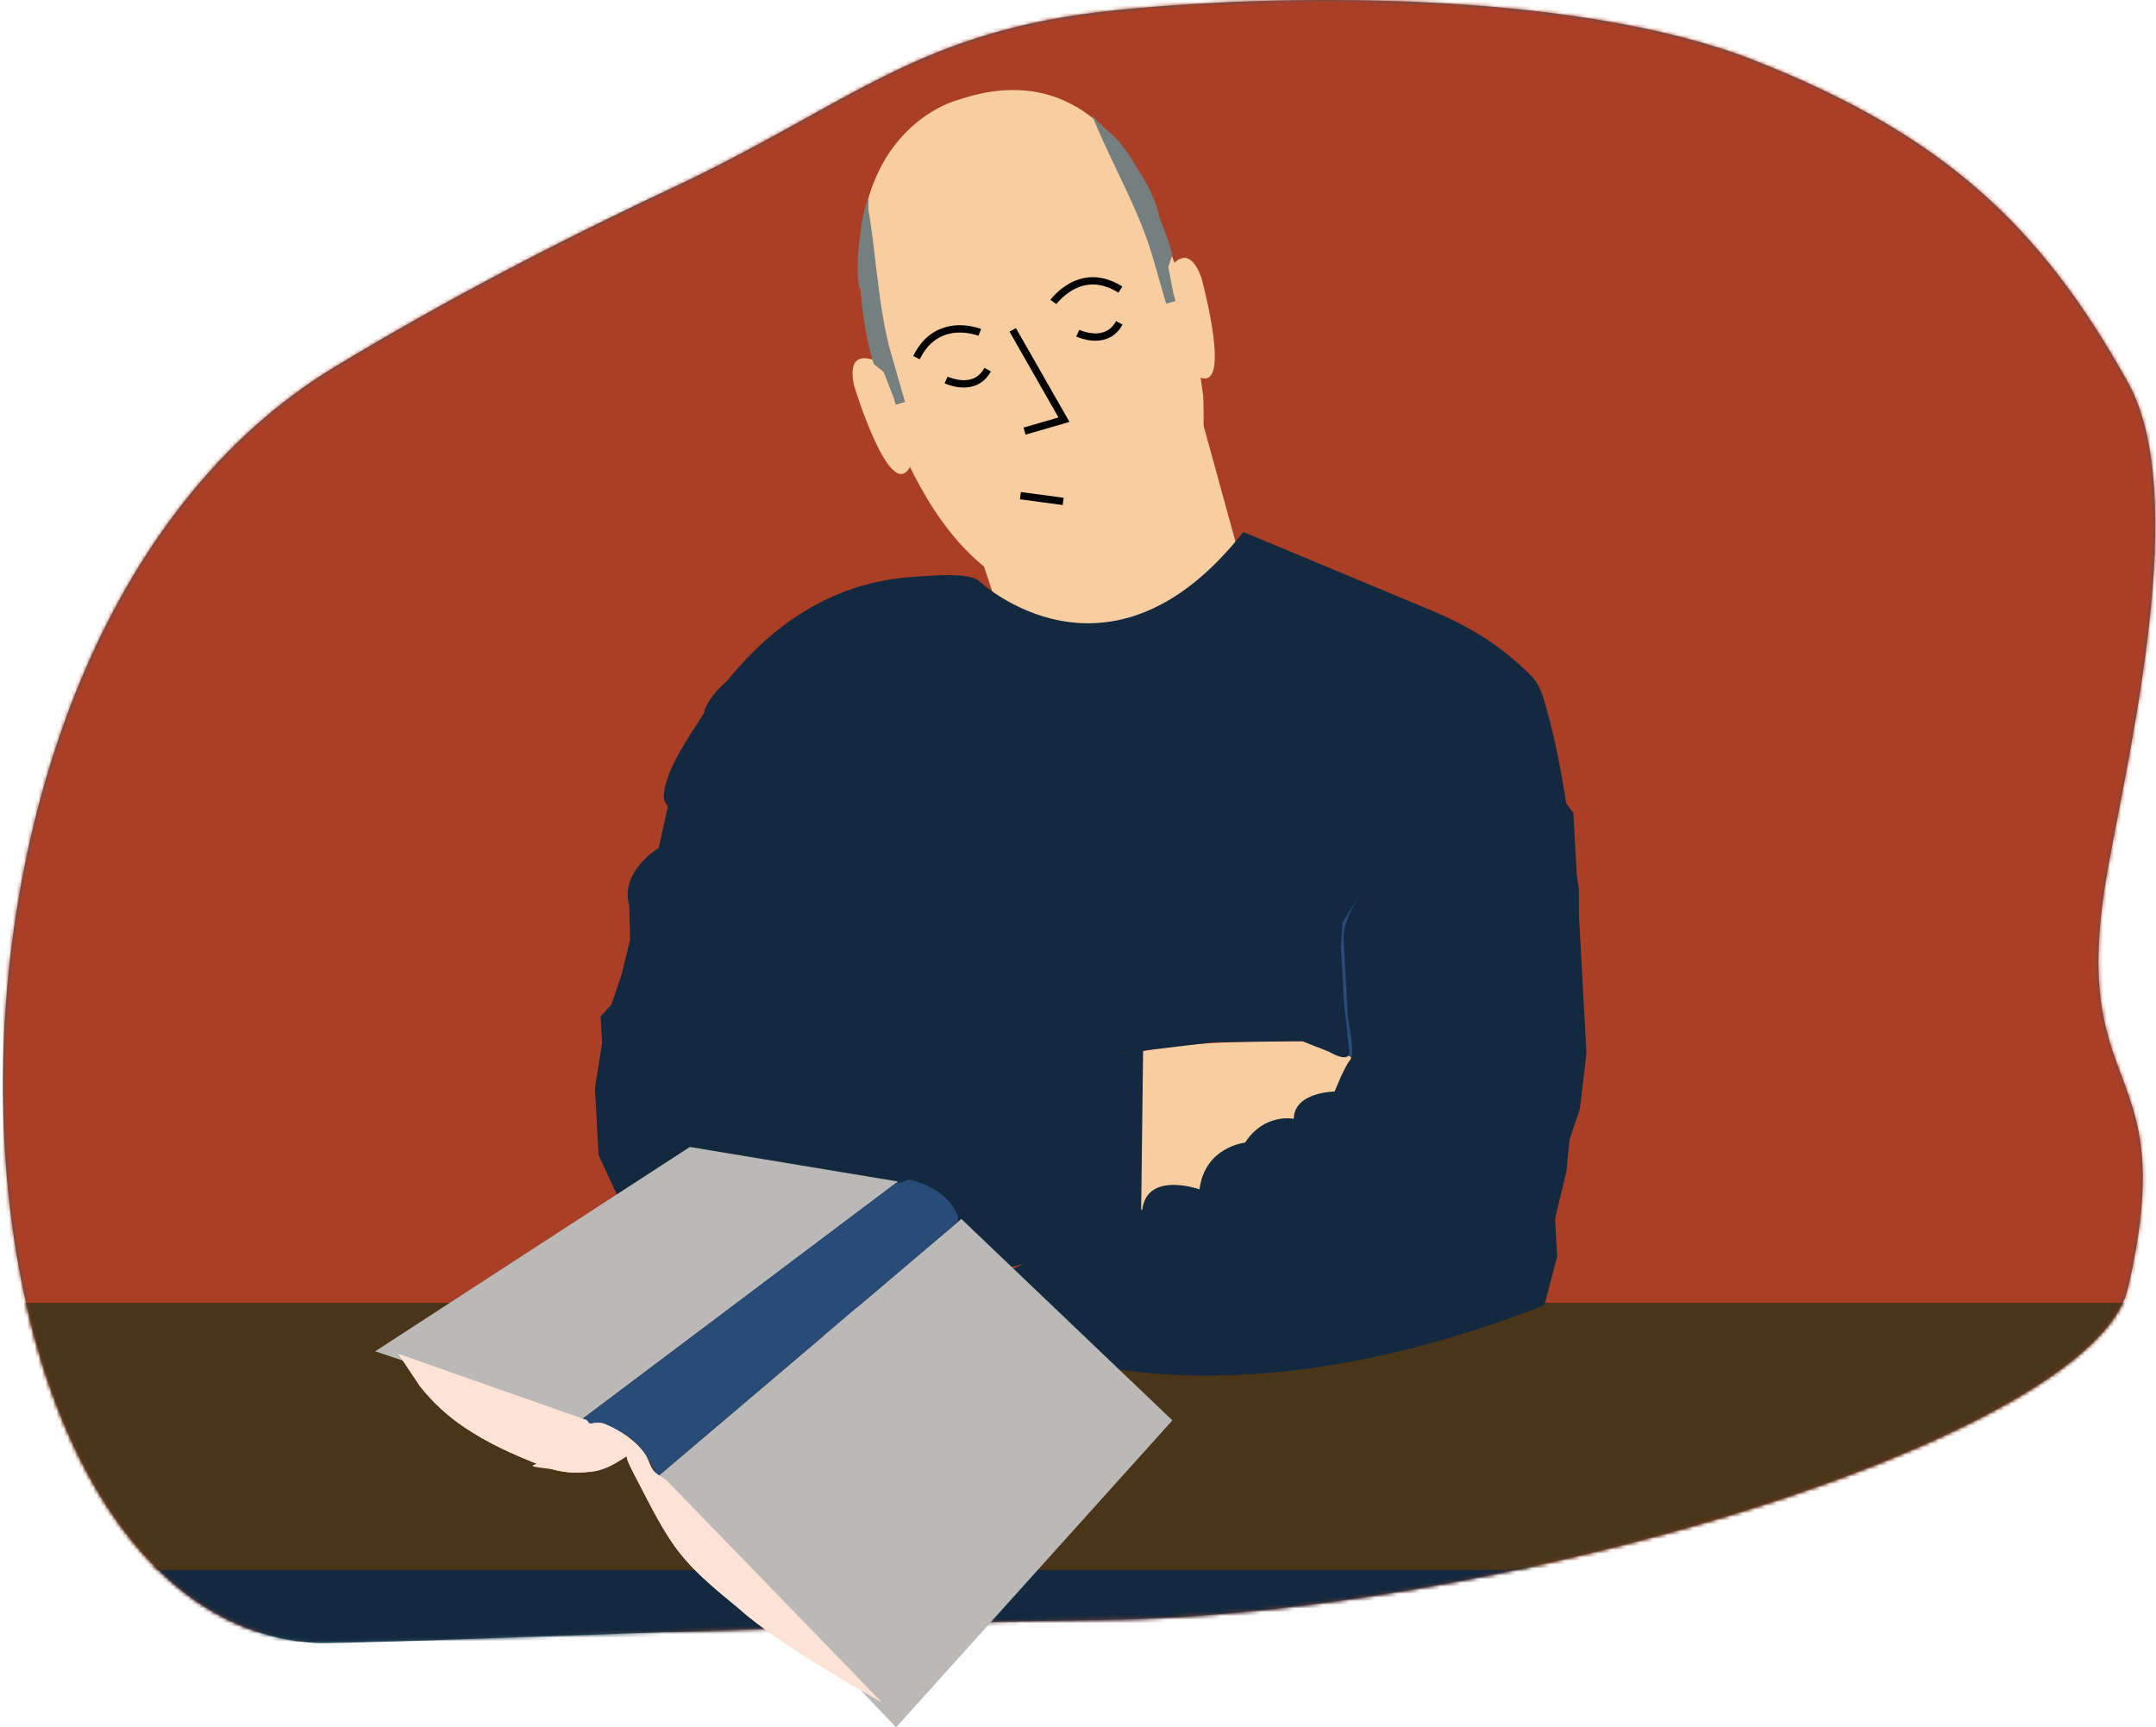 <?xml version="1.0" encoding="UTF-8"?> <svg xmlns="http://www.w3.org/2000/svg" xmlns:xlink="http://www.w3.org/1999/xlink" width="589" height="472" viewBox="0 0 589 472"><defs><path id="prefix__a" d="M299.694 442.652c110.557-.993 272.201-49.81 281.661-90.744 14.922-64.513-17.176-49.92-5.44-114.909 5.91-32.697 22.385-101.938 5.44-132.448-23.95-43.118-50.737-67.898-102.534-88.226C433.275-1.557 356.889-2.418 305.066 2.755c-53.97 5.388-72.276 25.302-120.064 47.95l-1.457.686c-31.468 14.764-62.407 30.903-92.033 48.827-127.055 76.865-112.943 341.554-5.485 348.748 8.317.556 159.397-5.826 213.667-6.314z"></path></defs><g fill="none" fill-rule="evenodd"><mask id="prefix__b" fill="#fff"><use xlink:href="#prefix__a"></use></mask><use fill="#33576A" xlink:href="#prefix__a"></use><path fill="#AB3F26" d="M0.797 446L589.797 446 589.797 0 0.797 0z" mask="url(#prefix__b)"></path><path fill="#13293F" d="M0.797 428L0.797 449 589.797 445.912 589.797 428z" mask="url(#prefix__b)"></path><path fill="#4A3518" d="M13.495 356L0.797 356 0.797 429 588.797 429 588.797 356z" mask="url(#prefix__b)"></path><g mask="url(#prefix__b)"><g><path fill="#F8CEA0" d="M137.524 171.68c11.074 3.146 22.27 3.434 33.025.325 11.73-3.391 21.744-10.479 29.801-20.285L182.7 87.57l-60.32 38.223 15.144 45.887z" transform="translate(144.797 24)"></path><path fill="#F8CEA0" d="M174.165 42.635C173.68 41.407 161.188-11.778 117 3.284c0 0-38.946 9.427-23.103 72.172 0 0 14.106 67.826 59.598 65.209 0 0 32.795-5.359 30.403-56.42 0 0-2.828-24.05-9.734-41.61" transform="translate(144.797 24)"></path><path fill="#000" fill-rule="nonzero" d="M131.002 66.631L132.739 65.64 147.374 91.292 135.375 94.761 134.819 92.84 144.377 90.076zM112.404 65.76c3.002-1.136 6.17-1.104 9.148-.379.694.17 1.231.341 1.578.473l.121.047-.75 1.854-.254-.092-.101-.034c-.31-.103-.67-.207-1.068-.304-2.62-.64-5.397-.666-7.966.306-2.632.996-4.826 2.98-6.454 6.179l-.178.36-1.802-.869c1.866-3.868 4.512-6.325 7.726-7.54zM145.264 54.85c4.643-3.57 10.184-4.395 16.222-.77l.33.201-1.06 1.696c-5.39-3.37-10.16-2.704-14.273.459-.768.59-1.445 1.224-2.022 1.857l-.235.263c-.142.163-.255.3-.34.408l-.102.136-1.624-1.168.137-.181c.16-.206.39-.481.687-.807.652-.714 1.414-1.428 2.28-2.094z" transform="translate(144.797 24)"></path><path fill="#F8CEA0" d="M173.904 50.675s5.289-10.22 9.491 1.155c0 0 9.165 33.296-1.43 26.742l-8.061-27.897zM95.94 75.308s-9.926-5.822-7.414 6.04c0 0 10.01 33.054 15.474 21.857l-8.06-27.897z" transform="translate(144.797 24)"></path><path fill="#747F80" d="M90.235 43.539s-1.137 16.35 3.663 31.917l2.717 2.19 2.69 6.917.585 2.023 2.57-.744-3.656-12.651c-3.91-13.534-4.105-27.9-6.694-41.79L90.235 43.54zM161.565 16.693s9.683 13.222 13.926 28.95l-1.13 3.302 1.415 7.284.585 2.024-2.572.743-3.655-12.65c-3.52-12.182-9.946-23.326-15-35.004-.562-1.297-1.108-2.6-1.63-3.914l8.061 9.265z" transform="translate(144.797 24)"></path><path fill="#747F80" d="M92.153 50.501l.338-20.467s-4.391 9.64-.338 20.467" transform="translate(144.797 24)"></path><path fill="#747F80" d="M93.42 50.135L90.8 36.211s-2.178 11.25-.868 18.311l2.977 4.697.51-9.084zM170.51 35.375c.135.606-16.217-26.014-16.217-26.014s11.498 4.802 16.217 26.014" transform="translate(144.797 24)"></path><path fill="#747F80" d="M168.579 40.637l-3.06-19.164s6.57 9.057 6.78 16.835l-3.72 2.33z" transform="translate(144.797 24)"></path><path fill="#F8CEA0" d="M163.71 269.369l3.255 38.85s14.871-2.814 18.255-8.337l8.38-7.464 9.33-5.677 5.745-3.82 3.006 3.341s17.744-15.546 11.917-22.204l-7.094-3.499s-42.837-.946-53.054 4.047l.26 4.763zM81.21 341.405l18.976 3.439 12.164-.664 10.264-.56 6.268-2.459-1.305-23.915-47.818 15.663s-3.422 7.612 1.451 8.496" transform="translate(144.797 24)"></path><path fill="#284B78" d="M208.644 260.371L207.479 239.026 205.962 211.238 206.277 184.845 208.44 156.11 211.371 138.274 235.653 149.37 234.893 175.817 234.61 197.978 233.501 205.007 232.909 213.337 223.53 228.139 224.173 252.796 225.429 263.013 224.325 264.806 213.081 260.383z" transform="translate(144.797 24)"></path><path fill="#000" fill-rule="nonzero" d="M124.14 76.526l1.76.947c-1.282 2.386-3.189 3.756-5.508 4.227-1.82.37-3.728.168-5.574-.389-.555-.167-1.007-.336-1.332-.475l-.246-.11.863-1.805.234.102.093.038c.285.114.609.228.965.335 1.557.47 3.15.639 4.599.345 1.664-.339 3.015-1.268 4-2.956l.145-.259zM160.109 63.742l1.76.948c-1.283 2.386-3.189 3.755-5.508 4.226-1.82.37-3.729.168-5.575-.389-.555-.167-1.007-.336-1.332-.475l-.246-.11.863-1.805.328.14c.284.113.608.228.964.335 1.557.47 3.15.639 4.6.344 1.664-.338 3.015-1.267 4-2.955l.146-.259zM134.103 110.448L145.784 112.018 145.518 114 133.836 112.43z" transform="translate(144.797 24)"></path><path fill="#13293F" d="M223.802 263.101l-.011-.111.011.111M223.676 261.894l-.035-.338.035.338M223.676 261.894l.055.537-.055-.537M222.836 243.088l.601 11.008s2.116 9.872.63 11.53c-1.487 1.659-4.26 8.643-4.26 8.643s-11.033.078-11.156 7.444c0 0-7.975-1.668-13.31 6.51 0 0-10.976 1.124-12.444 12.77 0 0-14.287-5.096-15.637 5.538l-.298.136.524-43.573 19.192-2.284 24.28-.311 7.342 2.904s5.907 3.575 5.503-.302l-1.425-12.768-.84-15.385.365-6.72 4.608-7.574.054-.073c-2.63 4.428-4.479 8.765-4.301 12.025l.572 10.482zm-61.525 20.784l-.004-.043 2.335-.277-2.331.32zm-43.188-118.699l.009.263-.089-.167.08-.096zm.377-8.1c-.06.509-.13 1.197-.197 2.022l-.024.005c.065-.704.14-1.376.22-2.026zm.223-1.674c-.168 2.084-.26 3.19-.303 3.675l-.012.002c.053-.814.215-2.95.216-2.978.033-.236.066-.473.1-.699zM288.61 263.68l-2.947-53.986-.629-11.53-4.535-6.06-.46-8.387-4.506-5.536-.315-5.766s-9.134-13.067-15.865-13.79c.588-1.739 1.047-5.451-6.245-4.583l-14.313-2.873-27.47-11.697c-4.117-2.485-54.398 41.001-64.966 30.54-10.607-10.497-32.31-30.167-36.432-29.324-7.804 1.597-17.915 3.985-27.764 7.23-1.22.332-2.36.734-3.448 1.178-14.086 4.982-26.982 11.772-30.904 20.583l-2.133 9.052-5.04 3.955-5.468 25.007s-10.69 6.366-8.08 15.685l.25 9.45-2.363 9.591-2.716 8.034-2.972 3.316.143 2.62.257 4.717-1.962 12.199.459 8.385.543 9.96 8.338 17.942 6.623 15.41 12.51 7.728 14.845 2.344 10.128 2.6 63.67-16.306-7.656 3.505.87 15.913s52.33 29.736 149.076-8.14l3.477-13.332-1.03-18.869 7.24-21.422 1.79-15.344z" transform="translate(144.797 24)"></path><path fill="#FCE3D5" d="M.628 376.486s9.426-4.892 18.4-5.115c.703-.018 1.404-.03 2.106-.05-.68.023-1.358.042-2.038.047 1.672-.105 3.186.882 4.519 1.765.596.395 1.167.817 1.72 1.27 4.043 3.3 0 0 0 0s-5.528 4.937-12.34 3.627c0 0-12.354-.86-12.367-1.544" transform="translate(144.797 24)"></path><path fill="#13293F" d="M122.681 134.773c.002.002 35.372 33.373 72.19-13.408l47.859 19.97c11.352 4.58 19.957 9.085 29.002 17.576 1.13 1.061 2.269 2.132 3.133 3.416 1.098 1.63 1.707 3.532 2.27 5.413 4.99 16.692 6.748 34.174 9.427 51.342v41.628l-3.415 35.295-6.21 25.977-20.669 7.313-2.727-119.377-38.77-9.84-101.294 21.15-45.352-13.98c-6.299-1.941-32.433-5.607-31.573-14.244.7-7.042 7.059-15.979 10.767-21.793 4.64-7.277 10.13-14.035 16.54-19.827 7.28-6.578 15.772-11.802 25.14-14.807 5.073-1.626 10.342-2.593 15.657-2.93 3.624-.229 15.266-1.478 18.025 1.126" transform="translate(144.797 24)"></path></g></g><g><path fill="#BBB9B7" d="M0 55.832L85.962 0 142.833 9.436 56.085 74.705zM77.051 90.171L160.131 19.659 217.788 74.705 142.309 158.585z" transform="translate(102.497 313.415)"></path><path fill="#284B78" d="M143.881 9.699l1.835-.786s10.352 1.703 13.497 10.091v1.434L77.05 90.171s-5.11-15.859-19.655-13.893l-1.31-1.573 86.224-64.876 1.572-.13z" transform="translate(102.497 313.415)"></path><path fill="#FCE3D5" d="M138.26 151.644s-27.794-15.47-38.8-25.431c-6.771-5.607-13.61-11.012-18.55-18.417-3.607-5.407-6.56-11.465-9.566-17.222-.213-.408-3.134-5.756-2.55-6.17-7.28 5.136-15.27 5.859-23.389 2.658-7.519-2.966-14.482-6.034-21.225-10.595-4.508-3.051-8.586-6.821-11.95-11.11l-5.866-8.785 51.29 18.045c.43.152.504.794.97.95.309.104.968-.114 1.302-.138.948-.069 1.823-.121 2.711.238 4.22 1.706 8.653 4.626 11.188 8.446.984 1.484 1.227 3.405 2.512 4.699 1 1.006 2.55 1.59 3.51 2.583l58.414 60.249" transform="translate(102.497 313.415)"></path><path fill="#FCE3D5" d="M138.26 151.644s-27.794-15.47-38.8-25.431c-6.771-5.607-13.61-11.012-18.55-18.417-3.607-5.407-6.56-11.465-9.566-17.222-.213-.408-3.134-5.756-2.55-6.17-7.28 5.136-15.27 5.859-23.389 2.658-7.519-2.966-14.482-6.034-21.225-10.595-4.508-3.051-8.586-6.821-11.95-11.11l-5.866-8.785 51.29 18.045c.43.152.504.794.97.95.309.104.968-.114 1.302-.138.948-.069 1.823-.121 2.711.238 4.22 1.706 8.653 4.626 11.188 8.446.984 1.484 1.227 3.405 2.512 4.699 1 1.006 2.55 1.59 3.51 2.583l58.414 60.249" transform="translate(102.497 313.415)"></path></g></g></svg> 